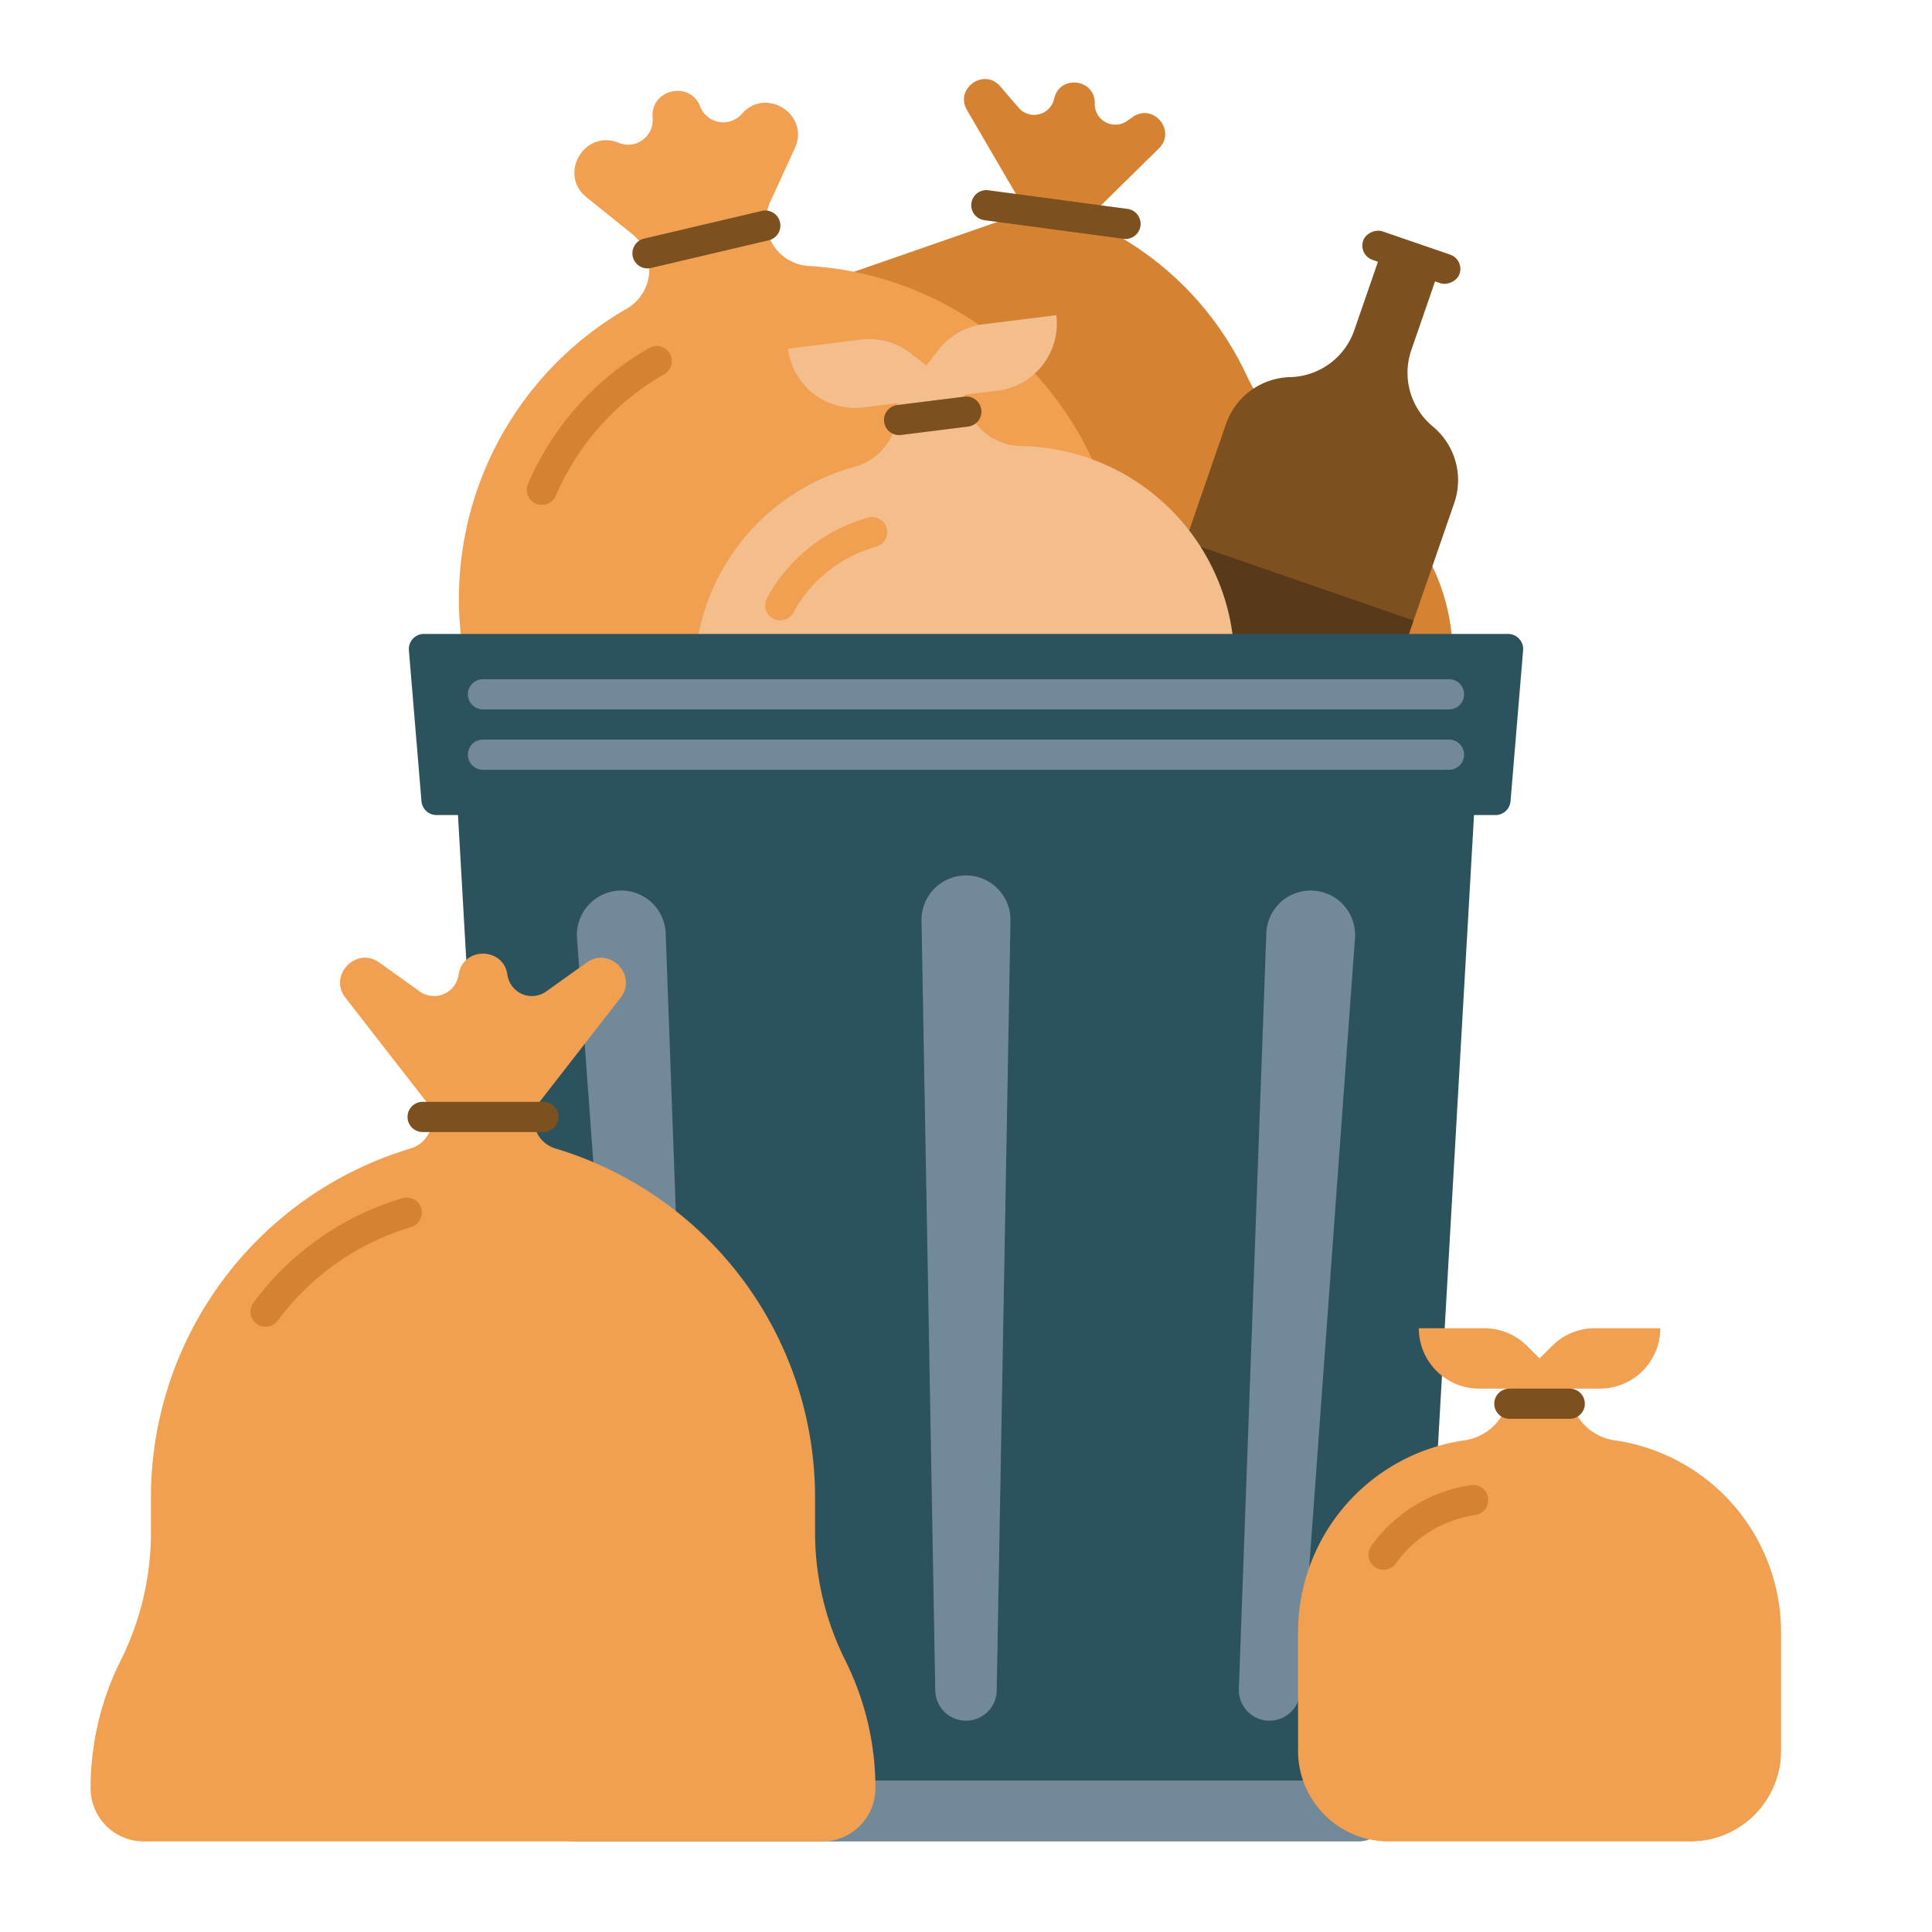 <svg xmlns="http://www.w3.org/2000/svg" height="512" viewBox="0 0 512 512" width="512"><g id="flat"><path d="m381.878 200-237.878-31.842a110.636 110.636 0 0 1 73.74-93.158l54.252-18.851-15.727-26.966c-3.337-5.723 4.516-11.311 8.829-6.281l4.833 5.636a5.439 5.439 0 0 0 9.444-2.384c1.4-6.448 10.922-5.3 10.753 1.3v.006a5.44 5.44 0 0 0 8.544 4.6l1.515-1.053c5.471-3.806 11.672 3.674 6.918 8.345l-19.25 18.918a83.249 83.249 0 0 1 42.449 41.053l.114.243a54.643 54.643 0 0 0 24.692 25.461 54.644 54.644 0 0 1 29.371 56.213z" fill="#d68233"></path><path d="m374.024 92.743 7.553-21.838-15.121-5.231-7.556 21.839a18.475 18.475 0 0 1 -17 12.43 18.473 18.473 0 0 0 -17 12.429l-36.9 106.707 60.484 20.921 36.909-106.707a18.474 18.474 0 0 0 -5.685-20.275 18.474 18.474 0 0 1 -5.684-20.275z" fill="#7d5020"></path><path d="m305.855 152.836h64v40h-64z" fill="#58391a" transform="matrix(.945 .327 -.327 .945 75.059 -100.946)"></path><rect fill="#7d5020" height="26.999" rx="4" transform="matrix(.325 -.946 .946 .325 187.868 399.795)" width="8.001" x="370.01" y="54.788"></rect><path d="m304 175.7-171.325 40.3-8.7-36.986a88.712 88.712 0 0 1 42.087-97.189 12 12 0 0 0 1.546-19.739l-10.03-8.086-2.144-1.729c-7.6-6.127-.5-18.12 8.524-14.417a6.543 6.543 0 0 0 9-6.636c-.673-7.536 9.855-10.013 12.612-2.966a6.543 6.543 0 0 0 11.015 1.929c6.431-7.339 18.125.236 14.057 9.105l-1.149 2.5-5.371 11.714a12 12 0 0 0 10.178 16.979 88.711 88.711 0 0 1 81 68.239z" fill="#f0a050"></path><path d="m329.4 190.209-142.25 17.791-2.7-21.595a57.554 57.554 0 0 1 41.962-62.668 15.5 15.5 0 0 0 11.3-16.873l-8.89 1.112a17.922 17.922 0 0 1 -20.006-15.558l19.304-2.418a17.923 17.923 0 0 1 13.225 3.636l4.143 3.222 3.222-4.143a17.921 17.921 0 0 1 11.922-6.781l19.307-2.415a17.92 17.92 0 0 1 -15.557 20.006l-8.891 1.112a15.5 15.5 0 0 0 15.109 13.574 57.555 57.555 0 0 1 56.1 50.4z" fill="#f4bd8c"></path><path d="m143.6 133.809a4 4 0 0 1 -3.668-5.59 76.162 76.162 0 0 1 32.114-35.995 4 4 0 1 1 3.992 6.933 68.218 68.218 0 0 0 -28.76 32.243 4 4 0 0 1 -3.678 2.409z" fill="#d68233"></path><path d="m171.62 71.129a4 4 0 0 1 -.912-7.9l31.15-7.327a4 4 0 1 1 1.832 7.787l-31.15 7.327a3.984 3.984 0 0 1 -.92.113z" fill="#7d5020"></path><path d="m298.278 63.321a4.049 4.049 0 0 1 -.535-.035l-36.843-4.932a4 4 0 1 1 1.061-7.929l36.839 4.931a4 4 0 0 1 -.526 7.965z" fill="#7d5020"></path><path d="m366.555 472h-221.11a10 10 0 0 1 -9.984-9.43l-15.461-270.57h272l-15.461 270.57a10 10 0 0 1 -9.984 9.43z" fill="#2c535d"></path><path d="m144 472h224a0 0 0 0 1 0 0v8a8 8 0 0 1 -8 8h-208a8 8 0 0 1 -8-8v-8a0 0 0 0 1 0 0z" fill="#718999"></path><path d="m396.319 216h-280.638a4 4 0 0 1 -3.987-3.668l-3.333-40a4 4 0 0 1 3.986-4.332h287.306a4 4 0 0 1 3.986 4.332l-3.333 40a4 4 0 0 1 -3.987 3.668z" fill="#2c535d"></path><g fill="#718999"><path d="m384 188h-256a4 4 0 0 1 0-8h256a4 4 0 0 1 0 8z"></path><path d="m384 204h-256a4 4 0 0 1 0-8h256a4 4 0 0 1 0 8z"></path><path d="m256 232a11.789 11.789 0 0 1 11.786 12l-3.643 204a8.144 8.144 0 0 1 -8.143 8 8.144 8.144 0 0 1 -8.143-8l-3.643-204a11.789 11.789 0 0 1 11.786-12z"></path><path d="m175.564 456a8.135 8.135 0 0 1 -8.113-7.544l-14.533-199.836a11.766 11.766 0 0 1 11.735-12.62 11.766 11.766 0 0 1 11.759 11.339l7.281 200.231a8.134 8.134 0 0 1 -8.129 8.43z"></path><path d="m336.436 456a8.135 8.135 0 0 0 8.113-7.544l14.533-199.836a11.766 11.766 0 0 0 -11.735-12.62 11.766 11.766 0 0 0 -11.759 11.339l-7.281 200.231a8.134 8.134 0 0 0 8.129 8.43z"></path></g><path d="m217.89 488h-179.78a14.11 14.11 0 0 1 -14.11-14.11 75.779 75.779 0 0 1 8-33.89 75.779 75.779 0 0 0 8-33.889v-9.267a96.56 96.56 0 0 1 68.814-92.488 8 8 0 0 0 4.016-12.574l-11.497-14.782-9.774-12.567c-4.632-5.956 2.829-13.727 8.969-9.342l10.713 7.653a6.544 6.544 0 0 0 10.281-4.4c1.07-7.491 11.886-7.491 12.956 0a6.544 6.544 0 0 0 10.281 4.4l10.713-7.653c6.14-4.385 13.6 3.386 8.969 9.342l-9.774 12.567-11.5 14.782a8 8 0 0 0 4.016 12.574 96.56 96.56 0 0 1 68.817 92.488v9.267a75.779 75.779 0 0 0 8 33.889 75.779 75.779 0 0 1 8 33.889 14.11 14.11 0 0 1 -14.11 14.111z" fill="#f0a050"></path><path d="m70.373 351.6a4 4 0 0 1 -3.206-6.388 76.166 76.166 0 0 1 39.5-27.686 4 4 0 0 1 2.3 7.662 68.228 68.228 0 0 0 -35.383 24.8 4 4 0 0 1 -3.211 1.612z" fill="#d68233"></path><path d="m144 300h-32a4 4 0 0 1 0-8h32a4 4 0 0 1 0 8z" fill="#7d5020"></path><path d="m448 488h-80a24 24 0 0 1 -24-24v-31.432a51.388 51.388 0 0 1 44.121-50.868 13.836 13.836 0 0 0 11.879-13.7h-8a16 16 0 0 1 -16-16h17.373a16 16 0 0 1 11.313 4.686l3.314 3.314 3.314-3.314a16 16 0 0 1 11.313-4.686h17.373a16 16 0 0 1 -16 16h-8a13.836 13.836 0 0 0 11.879 13.7 51.388 51.388 0 0 1 44.121 50.868v31.432a24 24 0 0 1 -24 24z" fill="#f0a050"></path><path d="m416 376h-16a4 4 0 0 1 0-8h16a4 4 0 0 1 0 8z" fill="#7d5020"></path><path d="m366.654 416a4 4 0 0 1 -3.246-6.333 39.618 39.618 0 0 1 26.409-16.091 4 4 0 1 1 1.131 7.92 31.576 31.576 0 0 0 -21.042 12.837 3.994 3.994 0 0 1 -3.252 1.667z" fill="#d68233"></path><path d="m206.766 164.4a4 4 0 0 1 -3.51-5.913 43.89 43.89 0 0 1 26.818-21.318 4 4 0 0 1 2.106 7.719 35.847 35.847 0 0 0 -21.9 17.424 4 4 0 0 1 -3.514 2.088z" fill="#f0a050"></path><path d="m238.261 115.309a4 4 0 0 1 -.491-7.969l17.781-2.224a4 4 0 1 1 .992 7.938l-17.781 2.223a3.864 3.864 0 0 1 -.501.032z" fill="#7d5020"></path></g></svg>